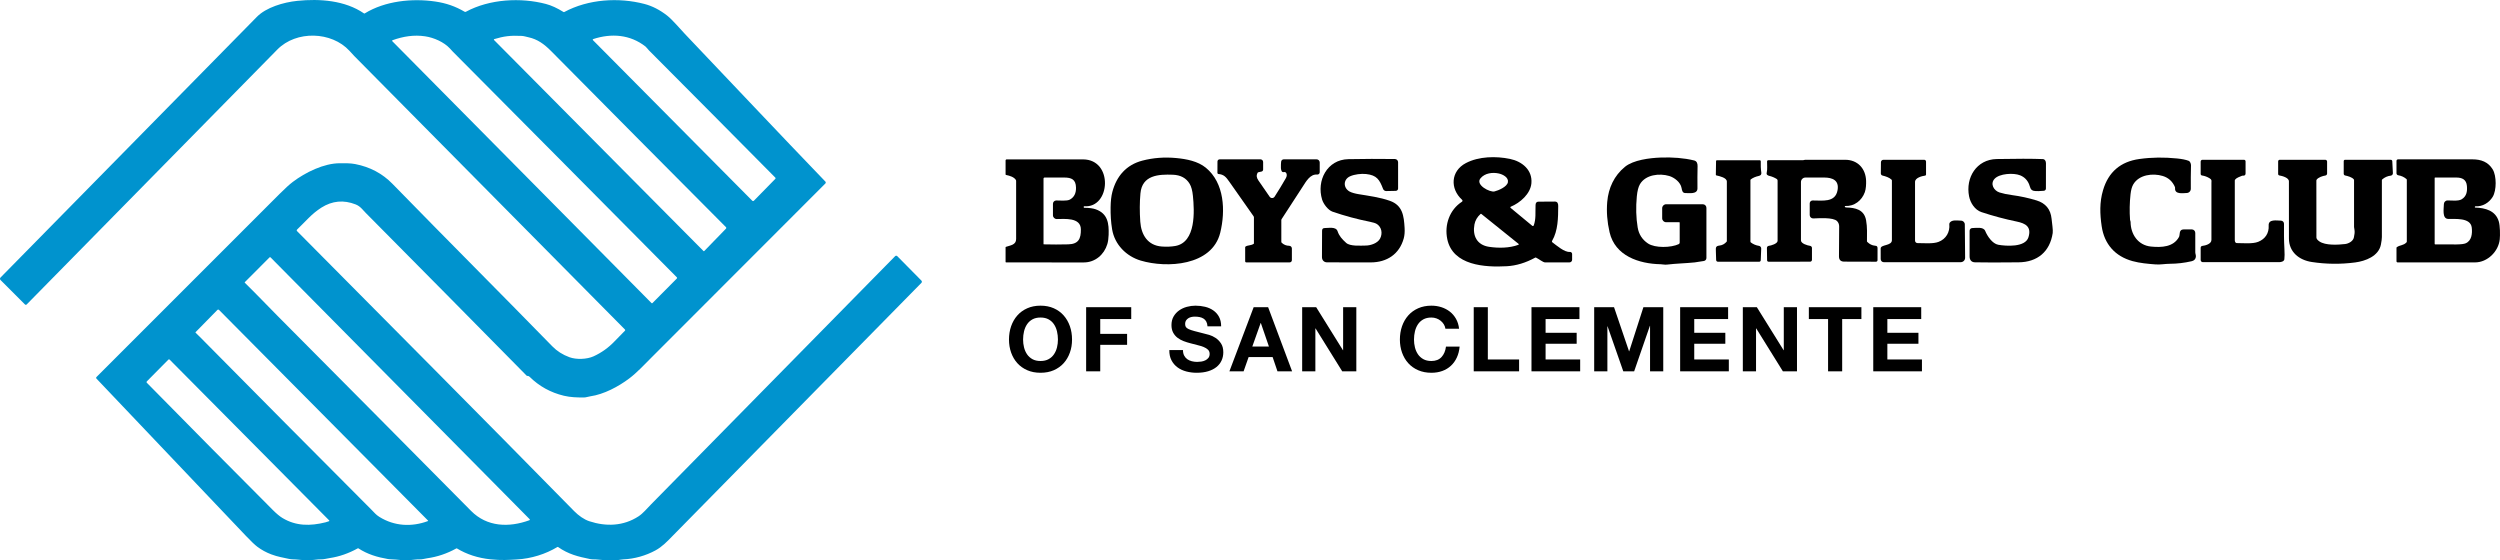 <?xml version="1.0" encoding="UTF-8"?> <svg xmlns="http://www.w3.org/2000/svg" id="Layer_2" data-name="Layer 2" viewBox="0 0 2783.23 623.66"><defs><style> .cls-1 { fill: #0093ce; } </style></defs><g id="Layer_1-2" data-name="Layer 1"><path class="cls-1" d="M762.38,37.65c52.18,54.81,104.03,109.98,156.51,164.49.58.6.57,1.55-.02,2.14-64.31,64.27-128.68,128.69-193.11,193.26-8.12,8.14-16.76,17.41-25.17,23.75-12.02,9.06-28.29,17.78-43.43,19.93-2.53.36-4.76,1.31-7.27,1.3-7.56-.02-14.68-.16-22.09-1.94-14.81-3.54-27.56-10.59-38.24-21.15-.71-.7-1.52-1.02-2.44-.95-.34.03-.63-.08-.87-.32-59.5-60.41-119.11-120.7-178.83-180.89-3.56-3.58-6.17-7.62-11.49-9.7-13.34-5.24-26.03-4.06-38.06,3.53-11.05,6.97-17.92,15.75-27.03,24.37-.67.63-.68,1.28-.03,1.93,102.81,103.61,206.06,207.39,308.46,311.68,4.77,4.86,11,9.28,16.74,11.17,18.77,6.2,38.09,5.5,54.84-5.4,4.99-3.24,9.43-8.72,13.93-13.29,90.61-92.09,181.21-184.22,271.8-276.39.64-.65,1.68-.66,2.33-.02,0,0,0,0,.01.01l26.89,27.22c.7.7.7,1.84,0,2.54-92.2,93.71-184.51,187.59-276.92,281.64-6.18,6.29-11.59,12.09-19.15,16.2-10.62,5.78-23.3,9.48-35.86,9.98-2.38.09-4.62.79-6.87.78-7.22-.01-14.48.37-21.65-.55-2.89-.37-5.7-.02-8.46-.58-13.38-2.71-24.17-5.39-35.54-13.37-.27-.19-.54-.2-.83-.03-13.16,7.9-28.98,12.91-45.2,13.85-8.89.51-17.11,1.13-29.33-.16-13.93-1.47-26.33-5.49-37.21-12.08-.27-.17-.55-.17-.83-.01-10.28,5.71-21.1,9.36-32.46,10.95-1.51.21-2.85.47-4.04.76-3.12.76-5.96.23-9.06.67-7.05,1-14.82.85-21.88-.01-2.95-.35-5.87-.13-8.66-.61-11.79-2.02-22.71-5.27-32.76-11.83-.28-.19-.57-.2-.86-.03-10.08,5.58-20.42,9.17-31.01,10.78-3.57.55-6.65,1.5-10.02,1.44-3.57-.07-7.23.74-10.39.78-5.1.07-9.91.21-15.17-.45-3.64-.46-6.65-.05-10.45-.94-6.09-1.43-11.59-2.07-19.28-4.98-5.57-2.11-10.69-4.91-15.38-8.4-2.78-2.07-6.97-6.06-12.58-11.96-54.89-57.77-110.38-116.16-166.47-175.17-.63-.67-.62-1.32.03-1.97,67.72-67.73,135.62-135.63,203.71-203.71,6.17-6.17,11.09-10.64,14.78-13.43,13.9-10.5,34.6-20.81,52.47-20.75,5.82.02,11.46-.17,17.02.92,16.43,3.19,30.23,10.51,41.4,21.96,61.59,63.17,121.66,123.18,178.03,180.97,5.17,5.31,11.52,9.34,19.03,12.09,7.71,2.82,19.41,2.39,26.85-.99,8.84-4.03,16.64-9.6,23.39-16.71,3.94-4.15,7.79-8.09,11.56-11.82.44-.43.44-.87.01-1.3-101.05-102.21-201.48-203.68-301.3-304.43-.07-.07-1.86-2.02-5.38-5.85-19.92-21.67-59.18-22.93-80.32-1.45C215.82,149.59,122.8,244.2,29.71,338.94c-.53.53-1.39.54-1.92.01h0S.57,311.72.57,311.72c-.76-.75-.76-1.97-.01-2.73,0,0,0,0,0,0C95.58,212.51,190.72,115.76,285.98,18.76c10.29-10.47,29.45-16.21,45-17.81,24.87-2.56,53.11-.56,74.22,13.96.28.19.56.2.85.02,22.59-13.91,52.76-17,78.42-13.25,12.19,1.78,22.45,5.32,32.79,11.4.43.25.96.27,1.39.03,26.42-14.31,61.27-16.04,89.15-8.69,6.03,1.59,12.53,4.56,19.51,8.92.29.19.6.2.91.03,26.86-14.45,60.66-16.42,89.2-8.98,8.7,2.27,17.12,6.58,25.27,12.93,5.83,4.55,14.69,15.08,19.69,20.33ZM753.56,308.78c-83.16-83.79-166.18-167.73-249.51-251.36-.03-.03-1.05-1.14-3.07-3.35-6.65-7.27-18.04-12.19-27.6-13.63-12.56-1.89-24.49.06-36.4,4.33-.34.12-.52.5-.4.84.03.09.09.17.15.24l288.66,291.62c.25.25.65.25.91,0,0,0,0,0,0,0l27.26-27.45c.34-.34.34-.9,0-1.24ZM808.22,252.9c-65.1-65.2-129.86-130.75-194.77-196.15-7.71-7.76-15.13-13.08-24.96-15.23-2.78-.61-5.17-1.42-7.72-1.55-12.75-.66-20.1.42-30.52,3.56-.32.09-.5.42-.41.74.03.1.08.19.15.26l233.19,234.92c.29.29.57.29.86,0l24.19-24.9c.45-.46.44-1.19-.01-1.65ZM863.2,197.8c-47.36-47.85-94.28-95.09-140.75-141.73-1.22-1.23-2.67-3.36-3.78-4.23-17.14-13.46-38-15-58.31-8.33-.37.12-.56.52-.44.89.03.1.09.19.16.26l177.26,178.66c.7.71,1.4.71,2.09,0l23.77-24.27c.34-.35.34-.91,0-1.25ZM272.56,314.79c12.38,12.06,24.29,24.67,36.48,36.94,71.87,72.27,143.67,144.61,215.39,217.04,17.76,17.93,42.11,18.74,65.02,10.37.34-.13.51-.51.39-.85-.03-.09-.08-.16-.15-.23l-288.53-291.57c-.29-.29-.75-.3-1.05-.01,0,0,0,0-.01.01l-27.54,27.61c-.23.23-.23.46,0,.69ZM221.86,374.4c63.83,64.59,127.8,129.03,191.93,193.32,2.96,2.96,4.71,5.33,8.55,7.72,16.64,10.38,35.87,11.42,53.99,4.7.38-.14.43-.36.14-.65l-232.59-234.43c-.52-.52-1.37-.53-1.9,0,0,0-.01.01-.01.02l-24.16,24.63c-.25.25-.25.5,0,.75,1.41,1.34,2.76,2.66,4.04,3.95ZM163.44,426.11c47.15,47.83,93.38,94.77,140.4,141.78,4.01,4.01,7.55,6.93,10.6,8.78,15.02,9.08,30.92,9.11,48.03,4.82,1.67-.42,2.95-.83,3.83-1.23.49-.23.55-.53.17-.91l-177.63-179.01c-.37-.38-.97-.38-1.34-.02,0,0-.01.01-.02.02l-24.04,24.3c-.48.49-.48.98,0,1.47Z"></path><path d="M1611.23,266.16c-3.31-15.89,2.59-32.69,16.34-41.56.63-.41.81-1.25.4-1.88-.06-.1-.14-.19-.23-.27-13.63-12.33-12.72-32,4.2-40.88,14.54-7.63,33.66-7.83,49.04-4.67,13.52,2.77,25.23,12.3,23.92,27.14-1.05,11.83-12.64,21.83-22.99,26.09-.38.16-.56.6-.4.98.05.11.12.21.21.29l24.1,19.96c.46.39,1.15.33,1.54-.14.09-.1.15-.22.19-.34,2.59-7.41,1.62-13.8,1.98-22.73.09-2.39,1.16-3.6,3.21-3.63,6.09-.09,12.17-.13,18.25-.12,3.01,0,3.77,2.18,3.76,4.9-.05,13.15-.17,27.49-6.82,38.85-.32.55-.17,1.26.34,1.64,4.89,3.61,13.38,11.17,19.41,10.66,1.3-.1,2.45.87,2.55,2.17,0,.06,0,.13,0,.19v6.37c0,1.63-1.32,2.95-2.95,2.95-8.93.01-17.94.02-27.05.02-2.43,0-6.75-3.74-10.22-5.37-.3-.14-.59-.13-.88.03-10.55,5.79-21.1,8.98-31.65,9.57-24.07,1.35-60.11-.63-66.26-30.22ZM1648.18,198.57c-5.96,7.31,10.65,15.81,15.59,14.57,4.46-1.11,14.03-5.12,14.97-10.3.96-5.31-5.58-8.71-10.2-9.71-6.76-1.48-15.47-.56-20.36,5.44ZM1641.49,249.9c-2.33,12.47,2.73,22.86,16.26,24.88,10.54,1.57,22.58,1.51,32.71-2.25.31-.11.46-.45.35-.76-.04-.1-.1-.19-.18-.25l-41.46-33.35c-.3-.24-.59-.23-.88.03-3.71,3.35-5.97,7.25-6.8,11.7Z"></path><path d="M1270.02,290.13c-16.09-4.8-29.03-17.76-31.89-34.74-1.38-8.26-1.81-16.31-1.7-24.66.09-6.77.73-12.43,1.93-16.99,4.62-17.59,15.48-30.22,33.44-34.92,12.01-3.14,24.57-4.1,37.68-2.87,11.51,1.08,24.07,3.5,32.99,10.8,20.71,16.96,21.97,47.93,16.05,72.2-9.11,37.27-59.76,39.75-88.5,31.18ZM1269.47,246.88c1.01,14.47,8.24,26.46,24.05,27.58,5.36.38,10.29.18,14.8-.59,23.48-4.02,21.4-39.3,19.74-55.85-.58-5.81-1.77-10.24-3.58-13.3-3.82-6.47-10.07-9.87-18.75-10.2-15.95-.61-34.25.41-36.09,20.81-.89,9.86-.95,20.38-.17,31.55Z"></path><path d="M1868.96,271.77c.63-.31,1.03-.94,1.03-1.63v-22.25c0-.28-.22-.5-.5-.5h-14.63c-2.41,0-4.37-1.96-4.37-4.37h0v-11.23c0-2.43,1.98-4.4,4.41-4.4h40.84c2.21,0,4,1.79,4,4v55.82c0,1.74-1.31,3.2-3.04,3.38-3.36.35-6.77,1.21-10,1.54-10.29,1.06-20.69,1.21-30.91,2.45-2.46.3-4.93-.36-7.08-.41-24.1-.49-50.66-9.25-56.78-35.58-2.69-11.59-3.56-22.91-2.61-33.94,1.32-15.32,7.73-29.18,19.73-38.94,9.39-7.63,27.41-9.85,39.77-10.31,13.26-.48,25.86.47,37.19,3.22,2.99.72,3.95,3.28,3.88,6.3-.18,8.23-.22,16.47-.13,24.72.08,6.91-9.3,5.25-13.52,5.27-3.06.02-3.66-2.7-4.16-5.59-1.12-6.45-8.05-11.72-13.83-13.42-10.93-3.22-26.2-1.53-32.52,9.18-1.74,2.95-2.9,7.49-3.48,13.6-1.16,12.21-.84,23.72.95,34.51,1.25,7.59,5.04,13.52,11.37,17.79,8,5.41,25.93,4.82,34.39.79Z"></path><path d="M2374.12,290.69c-19.4-5.35-31.42-18.89-34.34-38.81-1.98-13.53-2.51-26.54,1.53-40.19,5.98-20.19,19.45-31.75,40.4-34.67,14.09-1.97,27.64-2.03,41.81-.62,5.69.56,10.04,1.44,13.07,2.63,1.64.64,2.67,3.2,2.63,5.11-.23,8.87-.3,17.53-.21,26,.03,2.56-2,4.67-4.56,4.73-4.35.1-13.71,1.88-12.95-5.69.03-.33-.01-.64-.14-.93-2.71-6.3-7.25-10.42-13.61-12.35-10.97-3.35-26.52-1.53-32.86,9.48-1.47,2.56-2.47,6.16-2.98,10.8-1.05,9.51-1.23,19.06-.55,28.63.05.68.6,1.42.6,2.21.05,13.71,8.24,26.04,22.69,27.47,11.85,1.18,25.06.6,31.23-10.71,1.29-2.36-.46-8.34,5.1-8.37,3.22-.02,6.26-.03,9.11-.02,2.15,0,3.88,1.74,3.89,3.89.03,7.08.03,14.28,0,21.61-.01,1.59.98,3.5.61,5.34-.53,2.65-2.06,3.98-4.77,4.61-7.99,1.85-16.07,2.8-24.26,2.83-5.45.03-10.27,1.12-15.89.69-8.37-.64-17.3-1.4-25.55-3.67Z"></path><path d="M1483.52,235.67c-4.96-1.7-10.15-8.6-11.63-13.48-6.39-21,5.45-44.51,29.18-44.99,17.31-.35,34.6-.4,51.87-.17,1.97.03,3.55,1.63,3.55,3.6v29.26c0,1.42-1.14,2.57-2.56,2.6l-10.61.21c-1.57.03-3-.93-3.56-2.4-3.93-10.24-6.93-15.28-18.87-16.55-5.42-.58-12.79.26-17.81,2.5-7.68,3.42-7.93,12.65-.81,16.87,2.32,1.37,6.73,2.48,9.99,3.01,11.71,1.94,23.8,3.48,35.04,7.43,14.37,5.05,15.63,16.94,16.44,30.13.27,4.49-.05,8.4-.96,11.73-4.84,17.56-18.79,26.7-36.76,26.72-16.2.03-32.39,0-48.58-.06-3.35-.01-5.68-2.29-5.7-5.86-.06-9.49-.02-19.29.12-29.4.03-1.97,1.03-2.95,3.01-2.94,4.36.03,12.43-1.81,14.24,3.51,1.87,5.52,4.96,8.77,9.54,12.98,4.39,4.04,16.3,3.05,21.87,3,5.64-.05,13.24-2.67,15.94-7.79,2.96-5.63,1.87-12.85-3.85-16.34-1.4-.85-3.92-1.63-7.55-2.36-14.08-2.81-27.93-6.54-41.54-11.21Z"></path><path d="M2205.99,236.16c-7.4-2.45-12.37-10.22-13.82-17.56-4.12-20.84,8.29-41.1,30.7-41.54,22.25-.43,39.37-.42,51.36.05,2.31.09,3.52,2.25,3.52,4.55,0,9.32-.01,18.74-.04,28.25,0,1.28-.97,2.35-2.24,2.48-3.18.34-8.94.64-11.32.07-3.94-.93-3.86-4.13-5.17-7.31-1.97-4.75-5.29-8.07-9.96-9.96-7.28-2.95-23.1-2.08-28.55,3.96-5.06,5.59-.75,13.13,5.61,15.14,3.86,1.22,8.5,2.19,13.93,2.92,9.25,1.23,18.33,3.2,27.24,5.92,10.12,3.09,15.71,9.89,16.76,20.42.5,5.07,1.74,12.67,1.26,15.87-3.12,20.84-17.07,32.41-37.96,32.63-21.73.24-37.94.24-48.63-.01-3.92-.08-5.94-2.64-5.94-6.61v-28.49c0-1.68,1.37-3.05,3.06-3.05,0,0,0,0,.01,0,4.2.01,12.33-1.71,14.33,3.26,2.28,5.66,7.97,14.17,14.47,15.34,8.53,1.53,30.1,3.12,33.64-8.32,3.64-11.72-3.11-15.47-13.08-17.52-13.26-2.73-26.32-6.23-39.18-10.49Z"></path><path d="M1207.15,231.33c5.43.03,9.68.6,12.74,1.69,13.49,4.82,14.75,15.85,14.34,28.37-.13,4.1-.62,7.55-1.45,10.34-3.52,11.73-13.53,20.46-26.29,20.44-28.87-.04-57.66-.05-86.39-.02-.34,0-.61-.27-.61-.6v-16.11c0-.32.15-.54.46-.65,4.69-1.65,11.29-2.04,11.29-8.68v-64.85c0-.32-.08-.61-.25-.88-2.09-3.4-7-4.78-10.99-5.62-.3-.07-.51-.33-.51-.63v-15.47c0-.69.56-1.24,1.25-1.25,28.39-.05,56.72-.04,84.99.03,33.98.09,30.66,54.44,1.37,52.16-.31-.02-.59.21-.61.53,0,.01,0,.03,0,.04v.49c0,.45.22.67.66.67ZM1162.1,272.03c9.1.24,18.16.24,27.17,0,11.5-.31,14.18-6.26,14.06-16.76-.16-13.56-18.42-11.41-26.88-11.41-2.33,0-4.21-1.89-4.21-4.21v-12.77c0-2.01,1.6-3.65,3.61-3.7,3.94-.1,11.84.91,15.33-1.03,4.63-2.58,6.87-7,6.73-13.26-.2-9.12-4.91-11.23-13.31-11.25-7.29-.01-14.5,0-21.65.01-.67,0-1.21.54-1.21,1.21v72.79c0,.25.12.37.36.38Z"></path><path d="M1356.44,193.71c-.62-.05-1.09-.57-1.09-1.19l.05-12.71c0-1.33,1.09-2.41,2.42-2.41l45.42-.02c1.66,0,3,1.35,3,3.01h0v8.35c0,1.09-.76,2.04-1.82,2.27l-3.56.77c-.32.07-.59.28-.75.57-1.65,2.99-1.16,5.54.81,8.45,4.29,6.33,8.51,12.45,12.65,18.34,1.03,1.47,3.06,1.83,4.53.79.34-.24.64-.55.87-.9,4.37-6.76,8.56-13.65,12.57-20.67,1.02-1.79,1.4-3.79.52-5.56-.49-.98-1.6-1.49-2.66-1.22-4.69,1.17-3.21-8.97-3.15-11.31.04-1.6,1.35-2.88,2.96-2.88h36.53c1.93,0,3.5,1.57,3.5,3.5v10.82c0,1.46-1.18,2.64-2.63,2.64-.08,0-.16,0-.24-.01-7.77-.69-12.35,7.74-16.03,13.39-7.89,12.11-15.76,24.23-23.61,36.36-.16.25-.24.52-.24.81v24.31c0,.41.17.8.46,1.08,2.31,2.2,5.07,3.32,8.28,3.35,1.67.02,3.01,1.38,3.01,3.05v12.95c0,1.38-1.12,2.5-2.5,2.5h-48.25c-.69,0-1.25-.56-1.25-1.25v-15.52c0-.36.18-.69.47-.89,2.35-1.63,5.74-.94,8.91-2.94.25-.16.37-.39.37-.68v-29.01c0-.35-.1-.66-.3-.94-9.1-12.9-18.17-25.81-27.21-38.74-3.59-5.13-5.98-7.93-12.04-8.46Z"></path><path d="M2755.62,231.09c11.44.38,22.64,3.45,26.22,15.31,1.53,5.08,1.61,15.17,1.12,19.99-1.37,13.53-13.66,25.72-27.45,25.73-28.91.03-57.66.03-86.25,0-.7,0-1.27-.57-1.27-1.27h0v-14.94c0-.29.12-.53.35-.7,3.46-2.56,7.31-1.73,10.76-5.34.26-.27.39-.59.39-.96v-68.69c0-.36-.16-.7-.44-.93-2.67-2.24-5.71-3.64-9.14-4.19-1.11-.18-1.92-1.13-1.92-2.26v-13.7c0-.97.78-1.75,1.75-1.75,27.47-.02,55.1-.02,82.89,0,9.48,0,17.46,2.87,22.5,11.21,4.36,7.21,4.39,23.37-.05,30.57-4.07,6.6-11.25,10.95-19.14,10.49-.36-.02-.68.25-.7.62,0,.02,0,.04,0,.06v.35c0,.25.13.38.38.39ZM2751.77,253.27c-1.34-11.36-19.01-9.26-26.34-9.56-6.93-.28-4.7-11.69-4.68-16.47.02-2.27,1.85-4.09,4.12-4.1,4.11,0,11.97.96,15.57-1.21,5.42-3.27,6.54-8.4,5.95-14.96-.65-7.17-5.36-9.31-11.81-9.32-7.93-.02-15.79-.02-23.59,0-.28,0-.5.22-.5.5v73.26c0,.45.22.67.67.68,7.85.11,15.69.13,23.53.04,5.05-.06,8.49-.48,10.31-1.26,6.77-2.88,7.56-10.92,6.77-17.6Z"></path><path d="M2004.99,267.64c0,3.61,7.42,5.7,10.14,6.06,1.21.16,2.11,1.19,2.11,2.41v13.13c0,1.17-.94,2.11-2.1,2.11h0l-46.24.02c-.87,0-1.59-.7-1.6-1.57l-.2-13.76c-.02-1.2.9-2.22,2.1-2.34,2.28-.23,9.78-2.36,9.78-5.59.02-22.55.02-44.92,0-67.13,0-.7-.36-1.35-.95-1.72-2.58-1.59-5.3-2.74-8.17-3.43-2.07-.5-3.54-1.4-2.98-3.64.91-3.68.33-8.65.39-12.51.01-.72.59-1.29,1.3-1.29,12.72,0,25.61,0,38.67,0,.6,0,1.69-.49,2.43-.49,14.85-.01,29.71-.02,44.56-.01,13.91,0,22.88,9.83,23.28,23.49.1,3.6-.09,8.86-1.41,12.55-3.32,9.31-11.69,15.9-21.82,15.41-.26-.02-.49.19-.5.46,0,.05,0,.1.01.15.09.33.27.59.56.79.21.13.49.21.86.22,10.38.27,20.12,2.34,22.28,14.27,1.41,7.8,1.03,15.37.98,23.27,0,.33.12.61.35.84,2.57,2.53,5.4,3.92,8.49,4.19,2.19.19,2.93.64,2.94,3,0,4.58,0,8.97-.02,13.18,0,.92-.74,1.66-1.66,1.66-11.89.06-23.72.03-35.51-.1-3.85-.04-5.77-2-5.74-5.88.13-15.64.2-26.72.21-33.25,0-2.33-.75-4.3-2.27-5.91-4.31-4.56-20.86-3.18-26.62-3.04-2.1.06-3.84-1.6-3.9-3.7,0-.03,0-.07,0-.1v-12.97c0-1.76,1.41-3.2,3.18-3.23,10.42-.18,25.37,2.92,27.84-11.57,1.86-10.95-5.72-13.95-14.96-13.97-7.1-.02-14.04-.02-20.81,0-2.76.01-5,2.26-5,5.02,0,21.25,0,42.91,0,64.97Z"></path><path d="M2095.78,195.45c-1.11-.27-1.88-1.26-1.87-2.4l.12-12.44c.01-1.51,1.23-2.72,2.74-2.72h45.44c1.12,0,2.03.91,2.03,2.03h0v14.45c0,.58-.43,1.07-1.01,1.14-3.44.42-11.24,2.41-11.24,7.01v65.35c0,1.53,1.24,2.77,2.77,2.77h0c7.13,0,17.19,1.03,23.42-1.36,8.14-3.11,12.88-10.77,11.95-19.75-.03-.29.01-.58.13-.86,1.97-4.57,9.13-3.06,12.96-3.01,2.31.03,4.17,1.89,4.19,4.2l.34,37.09c.03,2.7-2.14,4.91-4.84,4.94-.02,0-.03,0-.05,0h-85.66c-1.89,0-3.42-1.52-3.44-3.41-.03-3.95-.04-7.9-.03-11.85.02-4.65,12.51-2.68,12.51-9.3v-66.36c0-.37-.15-.72-.41-.97-2.56-2.45-6.55-3.71-10.05-4.55Z"></path><path d="M2488.62,269.74c.3.54.86.88,1.48.88,7.36.03,17.74,1.09,23.99-1.42,7.75-3.1,12.11-9.56,11.6-18.07-.46-7.54,9.16-5.49,13.64-5.49,1.89,0,3.42,1.53,3.43,3.42,0,.01,0,.03,0,.04-.08,9.27-.1,18.14.48,28.18.28,4.81.25,8.59-.08,11.34-.29,2.37-3.41,3.24-5.7,3.25-28.3.03-56.64.04-85.03,0-1.35,0-2.44-1.1-2.44-2.45v-13.58c0-1.07.8-1.97,1.86-2.08,3.44-.38,10.13-2.16,10.13-6.68.01-21.16.01-42.32,0-63.48,0-2.47.66-3.43-1.92-5.04-2.69-1.69-5.55-2.75-8.57-3.19-.86-.12-1.5-.86-1.5-1.73v-13.73c0-1.12.91-2.03,2.03-2.03h46.2c.97,0,1.75.78,1.76,1.75.02,4.47.02,8.97,0,13.5-.01,1.83-1.1,2.64-3.26,2.43-.22-.02-.44.02-.64.11-2.8,1.34-5.71,1.83-7.76,4.38-.21.27-.33.6-.33.94v66.56c0,.9.24,1.46.63,2.18Z"></path><path d="M2537.63,195.33c-.8-.13-1.39-.83-1.39-1.64v-14.05c0-.97.78-1.75,1.75-1.75h50.75c1.1,0,2,.9,2,2v13.29c0,1.1-.79,2.04-1.88,2.22-3.11.5-7.74,1.93-9.76,4.59-.2.26-.31.58-.31.91.09,21.17.1,42.33.05,63.49,0,1.34,1.04,2.76,3.14,4.26,6.91,4.93,21.36,3.87,28.82,3.04,3.79-.43,9.01-3.14,9.78-7.44.47-2.65,1.13-5.37.69-7.97-.35-2.05-.52-3.21-.52-3.49,0-17.41-.01-34.81-.01-52.22,0-.34-.11-.65-.32-.92-1.83-2.32-6.68-3.71-9.54-4.26-.95-.18-1.64-1.01-1.64-1.98v-14.02c0-.82.67-1.49,1.5-1.49h50.87c.91-.02,1.67.7,1.71,1.61l.67,13.24c.07,1.41-.96,2.63-2.36,2.8-3.61.43-6.77,1.82-9.48,4.18-.27.24-.42.57-.42.92.02,21.11.02,42.18,0,63.23,0,1.95-.36,4.75-1.07,8.41-2.53,12.97-17.28,18.4-28.66,19.89-16.13,2.13-32.24,1.96-48.32-.49-14.07-2.14-25.41-11.07-25.42-26.2-.03-21.2-.03-42.4-.02-63.6.01-4.09-7.58-6.06-10.61-6.56Z"></path><path d="M1910.81,195.27c-.34-.08-.59-.38-.58-.73l.24-15.24c.01-.51.42-.91.93-.91h47.62c.68,0,1.23.55,1.23,1.22,0,0,0,.01,0,.02-.08,4.09-.07,8.28.61,12.42.34,2.06-.62,3.34-2.88,3.83-3.55.77-6.47,2.03-8.77,3.76-.31.24-.47.55-.47.94v68.34c0,.4.18.77.5,1.01,2.68,2.01,5.66,3.26,8.93,3.75,1.53.23,2.64,1.56,2.58,3.1l-.52,12.91c-.04.96-.83,1.71-1.79,1.71l-45.91-.03c-1.04,0-1.89-.81-1.95-1.85-.19-3.15-.29-6.47-.31-9.96-.02-3.48-.6-5.67,3.92-6.17,3.13-.34,5.79-1.75,7.98-4.23.21-.24.32-.54.32-.86v-66.18c0-4.23-7.98-6.02-11.68-6.85Z"></path><g><path d="M1125.69,363.15c1.6-4.57,3.9-8.55,6.9-11.95,3-3.4,6.68-6.07,11.05-8,4.37-1.93,9.28-2.9,14.75-2.9s10.47.97,14.8,2.9c4.33,1.93,8,4.6,11,8,3,3.4,5.3,7.38,6.9,11.95,1.6,4.57,2.4,9.52,2.4,14.85s-.8,10.05-2.4,14.55-3.9,8.42-6.9,11.75c-3,3.33-6.67,5.95-11,7.85-4.33,1.9-9.27,2.85-14.8,2.85s-10.38-.95-14.75-2.85c-4.37-1.9-8.05-4.52-11.05-7.85-3-3.33-5.3-7.25-6.9-11.75-1.6-4.5-2.4-9.35-2.4-14.55s.8-10.28,2.4-14.85ZM1140.04,386.75c.7,2.83,1.82,5.38,3.35,7.65,1.53,2.27,3.53,4.08,6,5.45,2.47,1.37,5.47,2.05,9,2.05s6.53-.68,9-2.05c2.47-1.37,4.47-3.18,6-5.45,1.53-2.27,2.65-4.82,3.35-7.65.7-2.83,1.05-5.75,1.05-8.75s-.35-6.17-1.05-9.1c-.7-2.93-1.82-5.55-3.35-7.85-1.53-2.3-3.53-4.13-6-5.5-2.47-1.37-5.47-2.05-9-2.05s-6.53.68-9,2.05c-2.47,1.37-4.47,3.2-6,5.5-1.53,2.3-2.65,4.92-3.35,7.85-.7,2.93-1.05,5.97-1.05,9.1s.35,5.92,1.05,8.75Z"></path><path d="M1259.39,342v13.2h-34.5v16.5h29.9v12.2h-29.9v29.5h-15.7v-71.4h50.2Z"></path><path d="M1318.29,395.8c.87,1.67,2.02,3.02,3.45,4.05,1.43,1.03,3.12,1.8,5.05,2.3,1.93.5,3.93.75,6,.75,1.4,0,2.9-.12,4.5-.35,1.6-.23,3.1-.68,4.5-1.35,1.4-.67,2.57-1.58,3.5-2.75.93-1.17,1.4-2.65,1.4-4.45,0-1.93-.62-3.5-1.85-4.7-1.23-1.2-2.85-2.2-4.85-3-2-.8-4.27-1.5-6.8-2.1-2.53-.6-5.1-1.27-7.7-2-2.67-.67-5.27-1.48-7.8-2.45-2.53-.96-4.8-2.21-6.8-3.75-2-1.53-3.62-3.45-4.85-5.75-1.23-2.3-1.85-5.08-1.85-8.35,0-3.67.78-6.85,2.35-9.55,1.57-2.7,3.62-4.95,6.15-6.75,2.53-1.8,5.4-3.13,8.6-4,3.2-.87,6.4-1.3,9.6-1.3,3.73,0,7.32.42,10.75,1.25,3.43.83,6.48,2.18,9.15,4.05,2.67,1.87,4.78,4.25,6.35,7.15,1.57,2.9,2.35,6.42,2.35,10.55h-15.2c-.13-2.13-.58-3.9-1.35-5.3-.77-1.4-1.78-2.5-3.05-3.3-1.27-.8-2.72-1.37-4.35-1.7-1.63-.33-3.42-.5-5.35-.5-1.27,0-2.53.13-3.8.4-1.27.27-2.42.73-3.45,1.4-1.03.67-1.88,1.5-2.55,2.5-.67,1-1,2.27-1,3.8,0,1.4.27,2.53.8,3.4.53.87,1.58,1.67,3.15,2.4,1.57.73,3.73,1.47,6.5,2.2,2.77.73,6.38,1.67,10.85,2.8,1.33.27,3.18.75,5.55,1.45,2.37.7,4.72,1.82,7.05,3.35,2.33,1.53,4.35,3.58,6.05,6.15,1.7,2.57,2.55,5.85,2.55,9.85,0,3.27-.63,6.3-1.9,9.1-1.27,2.8-3.15,5.22-5.65,7.25-2.5,2.03-5.6,3.62-9.3,4.75-3.7,1.13-7.98,1.7-12.85,1.7-3.93,0-7.75-.48-11.45-1.45-3.7-.97-6.97-2.48-9.8-4.55-2.83-2.07-5.08-4.7-6.75-7.9-1.67-3.2-2.47-7-2.4-11.4h15.2c0,2.4.43,4.43,1.3,6.1Z"></path><path d="M1411.79,342l26.7,71.4h-16.3l-5.4-15.9h-26.7l-5.6,15.9h-15.8l27-71.4h16.1ZM1412.69,385.8l-9-26.2h-.2l-9.3,26.2h18.5Z"></path><path d="M1465.29,342l29.8,47.9h.2v-47.9h14.7v71.4h-15.7l-29.7-47.8h-.2v47.8h-14.7v-71.4h15.6Z"></path><path d="M1607.39,361.05c-.93-1.5-2.1-2.82-3.5-3.95-1.4-1.13-2.98-2.02-4.75-2.65-1.77-.63-3.62-.95-5.55-.95-3.54,0-6.54.68-9,2.05-2.47,1.37-4.47,3.2-6,5.5-1.54,2.3-2.65,4.92-3.35,7.85-.7,2.93-1.05,5.97-1.05,9.1s.35,5.92,1.05,8.75c.7,2.83,1.82,5.38,3.35,7.65,1.53,2.27,3.53,4.08,6,5.45,2.46,1.37,5.46,2.05,9,2.05,4.8,0,8.55-1.47,11.25-4.4,2.7-2.93,4.35-6.8,4.95-11.6h15.2c-.4,4.47-1.43,8.5-3.1,12.1-1.67,3.6-3.87,6.67-6.6,9.2-2.73,2.53-5.93,4.47-9.6,5.8-3.67,1.33-7.7,2-12.1,2-5.47,0-10.38-.95-14.75-2.85-4.37-1.9-8.05-4.52-11.05-7.85-3-3.33-5.3-7.25-6.9-11.75-1.6-4.5-2.4-9.35-2.4-14.55s.8-10.28,2.4-14.85c1.6-4.57,3.9-8.55,6.9-11.95,3-3.4,6.68-6.07,11.05-8,4.37-1.93,9.28-2.9,14.75-2.9,3.93,0,7.65.57,11.15,1.7,3.5,1.13,6.63,2.79,9.4,4.95,2.77,2.17,5.05,4.85,6.85,8.05,1.8,3.2,2.93,6.87,3.4,11h-15.2c-.27-1.8-.87-3.45-1.8-4.95Z"></path><path d="M1656.39,342v58.2h34.8v13.2h-50.5v-71.4h15.7Z"></path><path d="M1758.39,342v13.2h-37.7v15.3h34.6v12.2h-34.6v17.5h38.5v13.2h-54.2v-71.4h53.4Z"></path><path d="M1796.89,342l16.7,49.1h.2l15.8-49.1h22.1v71.4h-14.7v-50.6h-.2l-17.5,50.6h-12.1l-17.5-50.1h-.2v50.1h-14.7v-71.4h22.1Z"></path><path d="M1923.89,342v13.2h-37.7v15.3h34.6v12.2h-34.6v17.5h38.5v13.2h-54.2v-71.4h53.4Z"></path><path d="M1955.88,342l29.8,47.9h.2v-47.9h14.7v71.4h-15.7l-29.7-47.8h-.2v47.8h-14.7v-71.4h15.6Z"></path><path d="M2013.78,355.2v-13.2h58.5v13.2h-21.4v58.2h-15.7v-58.2h-21.4Z"></path><path d="M2138.88,342v13.2h-37.7v15.3h34.6v12.2h-34.6v17.5h38.5v13.2h-54.2v-71.4h53.4Z"></path></g></g></svg> 
